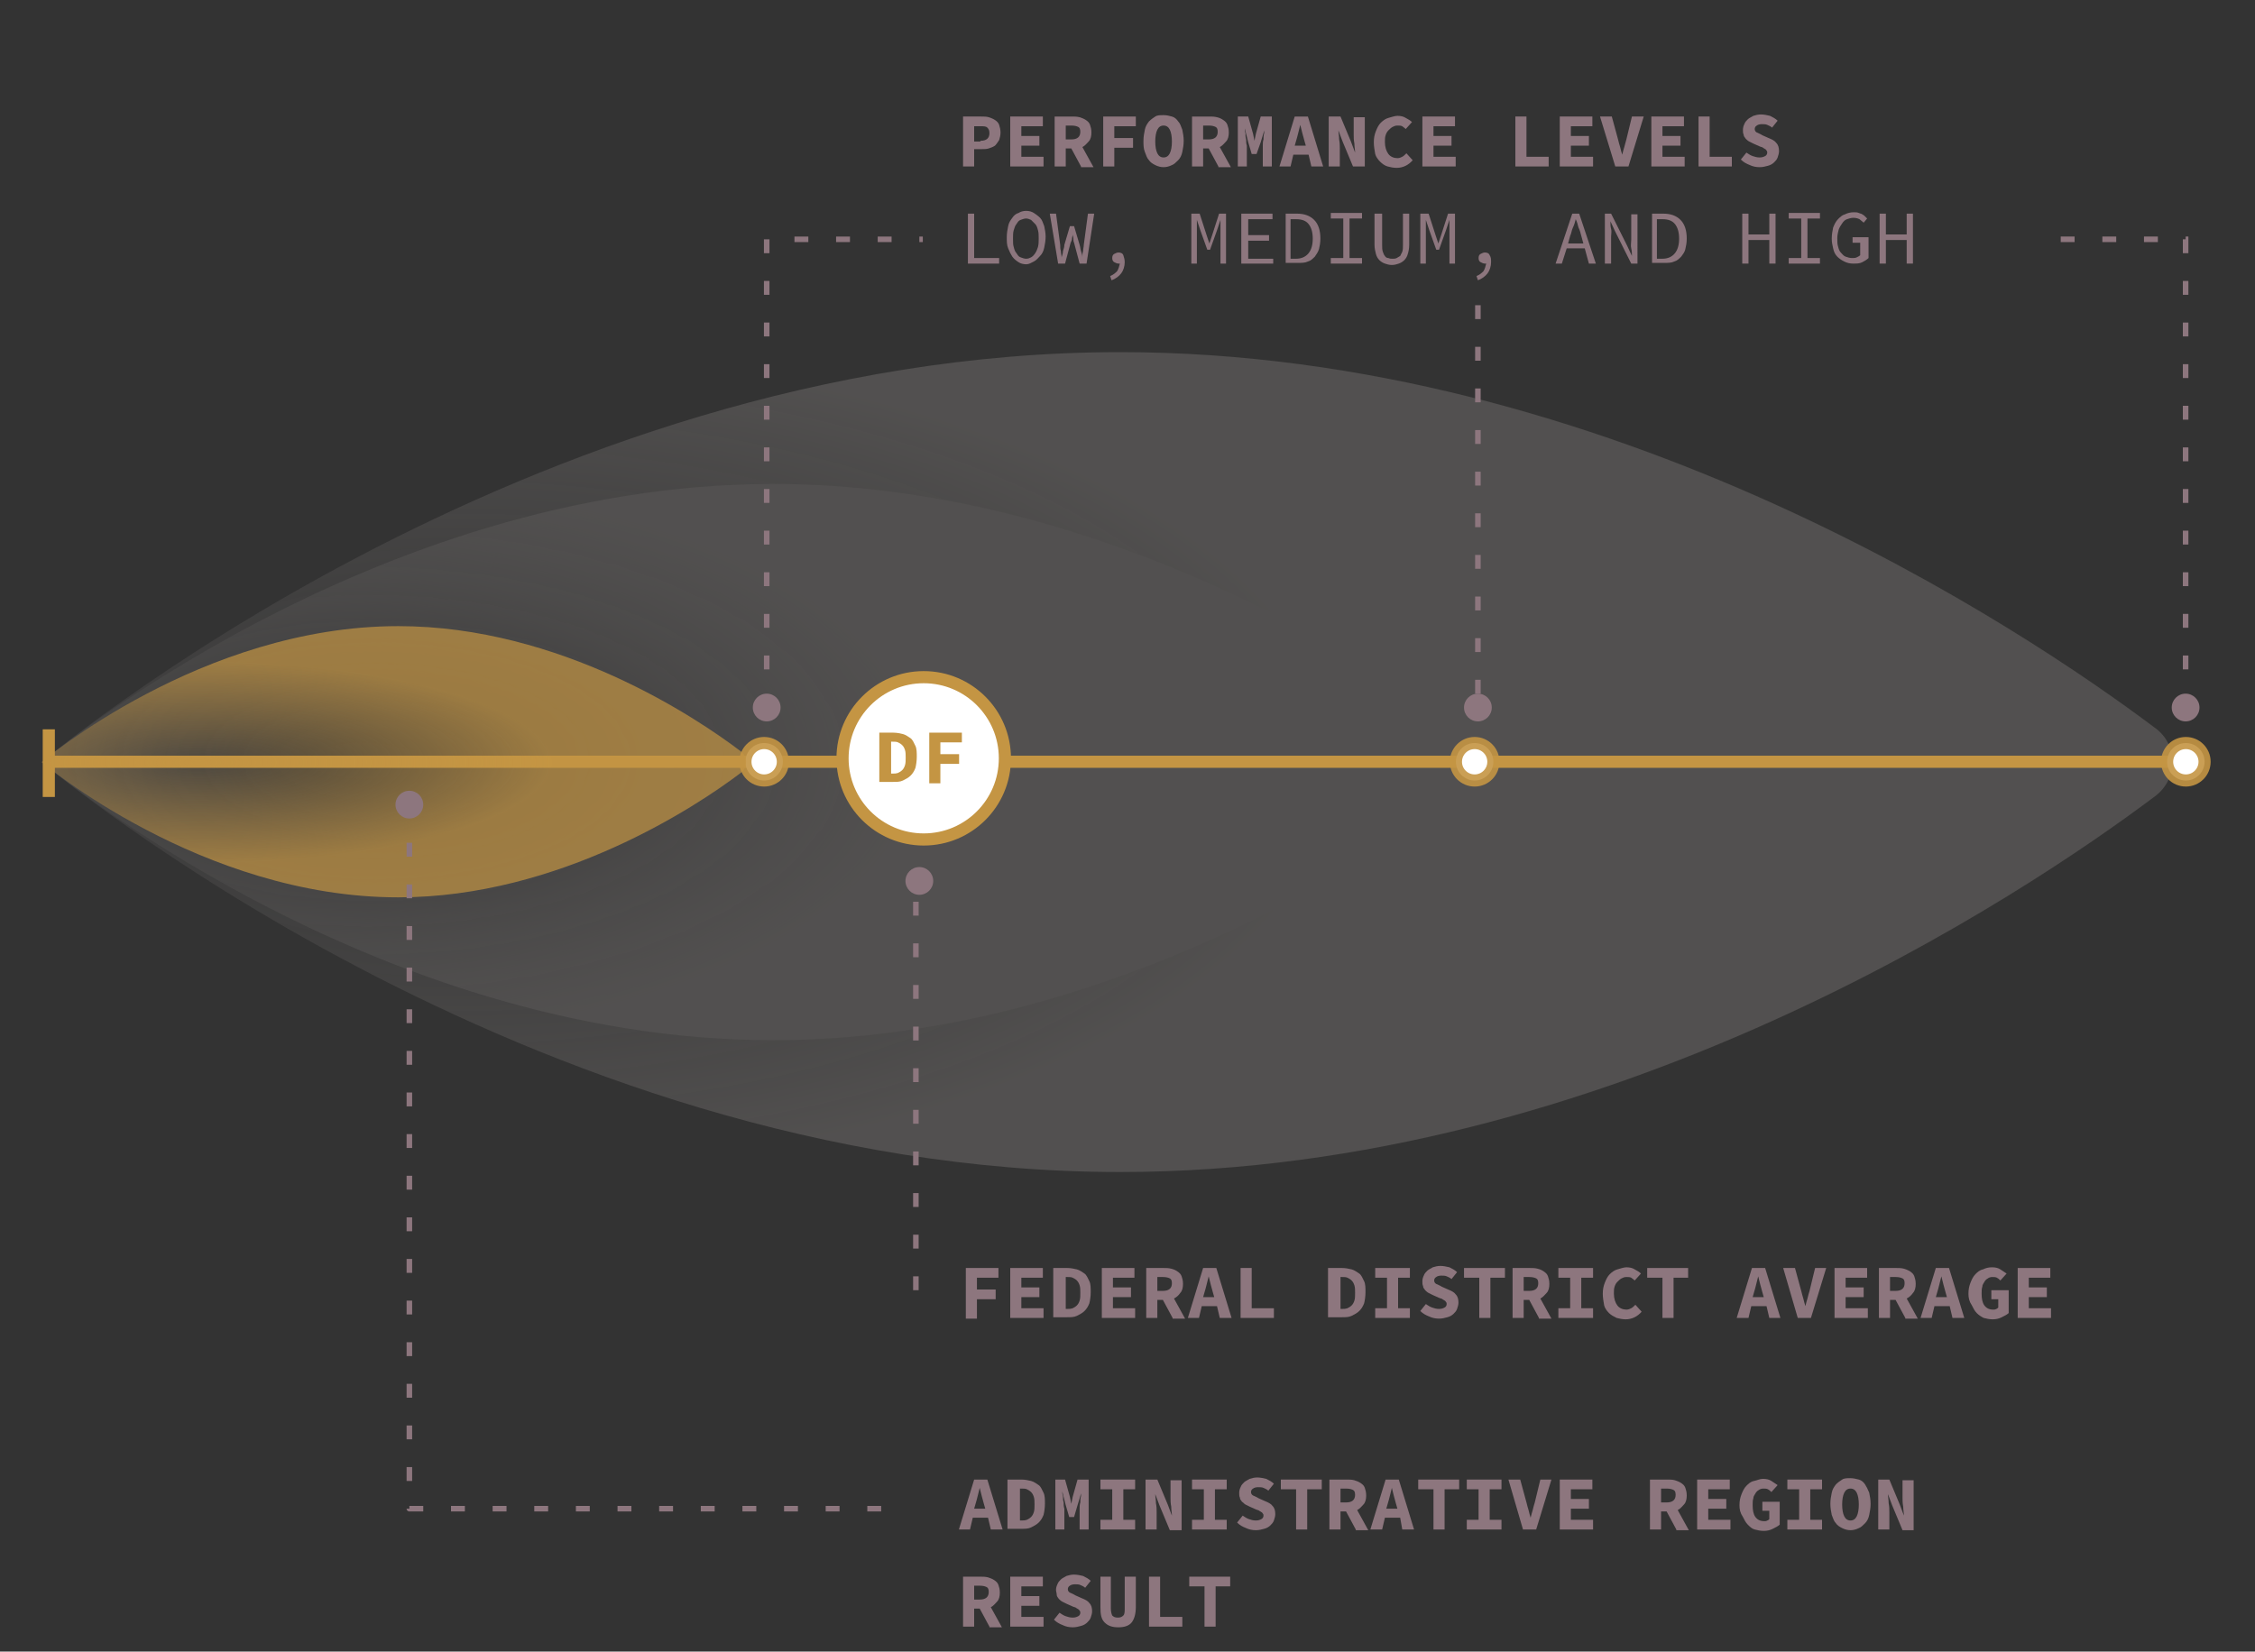 <?xml version="1.0" encoding="utf-8"?>
<!-- Generator: Adobe Illustrator 24.1.2, SVG Export Plug-In . SVG Version: 6.00 Build 0)  -->
<svg version="1.1" id="Layer_1" xmlns="http://www.w3.org/2000/svg" xmlns:xlink="http://www.w3.org/1999/xlink" x="0px" y="0px"
	 viewBox="0 0 325 238.1" style="enable-background:new 0 0 325 238.1;" xml:space="preserve">
<rect x="0" y="0" width="325" height="238.1" fill="#333333" stroke="none"/>
<style type="text/css">
	.st0{opacity:0.246;}
	.st1{fill-rule:evenodd;clip-rule:evenodd;fill:url(#Fill-1_1_);}
	.st2{fill-rule:evenodd;clip-rule:evenodd;fill:url(#Fill-1-Copy-2_1_);}
	.st3{fill:none;stroke:#C49543;stroke-width:1.75;stroke-linecap:square;}
	.st4{fill-rule:evenodd;clip-rule:evenodd;fill:#FFFFFF;stroke:#C49543;stroke-width:1.75;}
	.st5{enable-background:new    ;}
	.st6{fill:#C49543;}
	.st7{fill-rule:evenodd;clip-rule:evenodd;fill:#FFFFFF;stroke:#C49543;stroke-width:1.75;stroke-opacity:0.9;}
	.st8{fill-rule:evenodd;clip-rule:evenodd;fill:url(#petala-mun_1_);}
	.st9{fill:none;stroke:#8D767E;stroke-width:0.8;stroke-dasharray:2,4;}
	.st10{fill-rule:evenodd;clip-rule:evenodd;fill:#8D767E;}
	.st11{fill:none;stroke:#8D767E;stroke-width:0.8;stroke-linejoin:round;stroke-dasharray:2,4;}
	.st12{fill:#8D767E;}
</style>
<g id="Page-1">
	<g id="Group-45" transform="translate(-1, -3)">
		<g id="Group-23">
			<g id="Group-19">
				<g id="Group-31" transform="translate(0, 36)">
					
						<g id="petala_x2F_1" transform="translate(157, 60.465) scale(1, -1) translate(-157, -60.465) translate(0, 0.965)">
						<g id="grid_x2F_base" transform="translate(1.031, 0)" class="st0">
							
								<radialGradient id="Fill-1_1_" cx="-275.167" cy="-767.444" r="0.5" gradientTransform="matrix(7.240210e-15 118.242 -252.12 1.543790e-14 -193421.344 32579.281)" gradientUnits="userSpaceOnUse">
								<stop  offset="0" style="stop-color:#B0A9A7;stop-opacity:0"/>
								<stop  offset="1" style="stop-color:#B0A9A7"/>
							</radialGradient>
							<path id="Fill-1" class="st1" d="M161.4,102.2C75.6,102.2,6,43.1,6,43.1S75.6-16,161.4-16c70.6,0,130.3,40,149.2,54.2
								c3.3,2.5,3.3,7.4,0,9.8C291.7,62.2,232.1,102.2,161.4,102.2"/>
							
								<radialGradient id="Fill-1-Copy-2_1_" cx="-277.682" cy="-767.963" r="0.5" gradientTransform="matrix(4.911036e-15 80.203 -171.013 1.047153e-14 -131284.578 22314.115)" gradientUnits="userSpaceOnUse">
								<stop  offset="0" style="stop-color:#B0A9A7;stop-opacity:0"/>
								<stop  offset="1" style="stop-color:#B0A9A7"/>
							</radialGradient>
							<path id="Fill-1-Copy-2" class="st2" d="M111.4,83.2C53.2,83.2,6,43.1,6,43.1S53.2,3,111.4,3c47.9,0,88.3,27.1,101.2,36.8
								c2.2,1.7,2.2,5,0,6.7C199.8,56.1,159.3,83.2,111.4,83.2"/>
						</g>
						<g id="grid_x2F_linha" transform="translate(0.633, 44.746)">
							<line id="Line-8" class="st3" x1="313.1" y1="-1.6" x2="8.4" y2="-1.6"/>
							
								<g id="Group-94" transform="translate(127.867, 14.719) scale(1, -1) translate(-127.867, -14.719) translate(113.367, 0.219)">
								<g id="capital">
									<g id="Group-39" transform="translate(0.592, 0.111)">
										<g id="pin-domain_x2F_1-copy-2" transform="translate(0.04, 0.731)">
											<g id="Group-18-Copy" transform="translate(0.898, 0.481)">
												<circle id="Oval-Copy" class="st4" cx="18.6" cy="29" r="11.7"/>
												<g class="st5">
													<path class="st6" d="M12.3,25.3h1.9c0.5,0,1,0.1,1.4,0.2s0.8,0.4,1.1,0.6s0.5,0.7,0.7,1.1s0.2,1,0.2,1.6
														s-0.1,1.2-0.2,1.6c-0.2,0.5-0.4,0.8-0.7,1.1c-0.3,0.3-0.7,0.5-1.1,0.7s-0.9,0.2-1.4,0.2h-2V25.3z M14.1,31.2
														c0.3,0,0.5,0,0.8-0.1c0.2-0.1,0.4-0.2,0.6-0.4s0.3-0.4,0.4-0.7c0.1-0.3,0.1-0.7,0.1-1.1c0-0.4,0-0.8-0.1-1.1
														s-0.2-0.5-0.4-0.7c-0.2-0.2-0.4-0.3-0.6-0.4s-0.5-0.1-0.8-0.1h-0.2v4.6H14.1z"/>
													<path class="st6" d="M19.4,25.3h4.7v1.4H21v1.7h2.7v1.4H21v2.8h-1.6V25.3z"/>
												</g>
											</g>
										</g>
									</g>
								</g>
							</g>
							<circle id="Oval" class="st7" cx="315.4" cy="-1.6" r="2.7"/>
							<circle id="Oval-Copy-2" class="st7" cx="212.9" cy="-1.6" r="2.7"/>
							<circle id="Oval-Copy-3" class="st7" cx="110.5" cy="-1.6" r="2.7"/>
							<line id="Line-8-Copy" class="st3" x1="7.4" y1="-5.8" x2="7.4" y2="2.2"/>
						</g>
						
							<radialGradient id="petala-mun_1_" cx="-283.819" cy="-768.347" r="0.371" gradientTransform="matrix(2.393186e-15 39.084 -138.133 8.458214e-15 -106104.492 11135.845)" gradientUnits="userSpaceOnUse">
							<stop  offset="0" style="stop-color:#C49543;stop-opacity:0.1"/>
							<stop  offset="1" style="stop-color:#C49543;stop-opacity:0.7"/>
						</radialGradient>
						<path id="petala-mun" class="st8" d="M58.4,62.7C30,62.7,7,43.1,7,43.1s23-19.5,51.4-19.5c23.3,0,43.1,13.2,49.3,17.9
							c1.1,0.8,1.1,2.4,0,3.2C101.5,49.4,81.8,62.7,58.4,62.7"/>
					</g>
				</g>
				<line id="Path" class="st9" x1="133" y1="133" x2="133" y2="189"/>
				<path id="Path_1_" class="st9" d="M111.5,99.5v-62H134"/>
				<circle id="Oval-Copy-4" class="st10" cx="133.5" cy="130" r="2"/>
				<line id="Path_2_" class="st9" x1="214" y1="47" x2="214" y2="103"/>
				<circle id="Oval-Copy-4_1_" class="st10" cx="214" cy="105" r="2"/>
				<path id="Path_3_" class="st11" d="M60,124.5v96h70.5"/>
				<g class="st5">
					<path class="st12" d="M143.4,221.8h-2.2l-0.4,1.7h-1.6l2.2-7.2h1.9l2.2,7.2h-1.7L143.4,221.8z M143,220.5l-0.2-0.7
						c-0.1-0.4-0.2-0.7-0.3-1.1c-0.1-0.4-0.2-0.8-0.3-1.2h0c-0.1,0.4-0.2,0.8-0.3,1.2c-0.1,0.4-0.2,0.8-0.3,1.1l-0.2,0.7H143z"/>
					<path class="st12" d="M146.3,216.3h1.9c0.5,0,1,0.1,1.4,0.2s0.8,0.4,1.1,0.6s0.5,0.7,0.7,1.1s0.2,1,0.2,1.6s-0.1,1.2-0.2,1.6
						c-0.2,0.5-0.4,0.8-0.7,1.1c-0.3,0.3-0.7,0.5-1.1,0.7s-0.9,0.2-1.4,0.2h-2V216.3z M148.2,222.2c0.3,0,0.5,0,0.8-0.1
						c0.2-0.1,0.4-0.2,0.6-0.4s0.3-0.4,0.4-0.7c0.1-0.3,0.1-0.7,0.1-1.1c0-0.4,0-0.8-0.1-1.1s-0.2-0.5-0.4-0.7
						c-0.2-0.2-0.4-0.3-0.6-0.4s-0.5-0.1-0.8-0.1h-0.2v4.6H148.2z"/>
					<path class="st12" d="M152.9,216.3h1.6l0.7,2.5l0.2,1h0l0.2-1l0.7-2.5h1.6v7.2h-1.3v-2.3c0-0.2,0-0.4,0-0.7
						c0-0.3,0-0.6,0.1-0.9c0-0.3,0-0.6,0.1-0.9c0-0.3,0-0.5,0.1-0.7h0l-0.6,2l-0.5,1.7h-0.7l-0.5-1.7l-0.5-2h0c0,0.2,0,0.4,0.1,0.7
						c0,0.3,0,0.6,0.1,0.9c0,0.3,0,0.6,0.1,0.9c0,0.3,0,0.5,0,0.7v2.3h-1.3V216.3z"/>
					<path class="st12" d="M159.6,222.1h1.7v-4.4h-1.7v-1.4h5v1.4h-1.7v4.4h1.7v1.4h-5V222.1z"/>
					<path class="st12" d="M166.1,216.3h1.7l1.5,3.6l0.6,1.6h0c0-0.4-0.1-0.8-0.1-1.3c-0.1-0.5-0.1-0.9-0.1-1.3v-2.5h1.6v7.2h-1.7
						l-1.5-3.6l-0.6-1.6h0c0,0.4,0.1,0.8,0.1,1.3c0.1,0.5,0.1,0.9,0.1,1.3v2.5h-1.6V216.3z"/>
					<path class="st12" d="M172.8,222.1h1.7v-4.4h-1.7v-1.4h5v1.4h-1.7v4.4h1.7v1.4h-5V222.1z"/>
					<path class="st12" d="M180.1,221.5c0.3,0.2,0.6,0.4,0.9,0.5c0.3,0.1,0.6,0.2,1,0.2c0.4,0,0.6-0.1,0.8-0.2
						c0.2-0.1,0.3-0.3,0.3-0.5c0-0.1,0-0.2-0.1-0.3c-0.1-0.1-0.1-0.2-0.2-0.2c-0.1-0.1-0.2-0.1-0.3-0.2c-0.1-0.1-0.3-0.1-0.5-0.2
						l-0.9-0.4c-0.2-0.1-0.4-0.2-0.6-0.3c-0.2-0.1-0.3-0.3-0.5-0.4c-0.1-0.2-0.3-0.3-0.3-0.6c-0.1-0.2-0.1-0.4-0.1-0.7
						c0-0.3,0.1-0.6,0.2-0.8c0.1-0.3,0.3-0.5,0.5-0.7s0.5-0.3,0.8-0.5c0.3-0.1,0.7-0.2,1.1-0.2c0.4,0,0.9,0.1,1.3,0.2
						c0.4,0.2,0.8,0.4,1.1,0.7l-0.8,1c-0.2-0.2-0.5-0.3-0.7-0.4c-0.2-0.1-0.5-0.1-0.8-0.1c-0.3,0-0.6,0.1-0.7,0.2
						c-0.2,0.1-0.3,0.3-0.3,0.5c0,0.2,0.1,0.4,0.3,0.5c0.2,0.1,0.5,0.2,0.8,0.4l0.9,0.4c0.5,0.2,0.9,0.4,1.1,0.7
						c0.3,0.3,0.4,0.7,0.4,1.2c0,0.3-0.1,0.6-0.2,0.9c-0.1,0.3-0.3,0.5-0.5,0.7c-0.2,0.2-0.5,0.4-0.9,0.5s-0.7,0.2-1.2,0.2
						c-0.5,0-1-0.1-1.4-0.3c-0.5-0.2-0.9-0.4-1.3-0.8L180.1,221.5z"/>
					<path class="st12" d="M187.7,217.7h-2.1v-1.4h5.9v1.4h-2.1v5.8h-1.6V217.7z"/>
					<path class="st12" d="M196.4,223.5l-1.4-2.6h-0.8v2.6h-1.6v-7.2h2.5c0.4,0,0.7,0,1.1,0.1c0.3,0.1,0.6,0.2,0.9,0.4
						c0.3,0.2,0.5,0.4,0.6,0.7s0.2,0.6,0.2,1.1c0,0.5-0.1,1-0.4,1.3s-0.5,0.6-0.9,0.8l1.6,2.9H196.4z M194.2,219.6h0.8
						c0.9,0,1.3-0.4,1.3-1.1c0-0.4-0.1-0.6-0.3-0.7c-0.2-0.1-0.5-0.2-1-0.2h-0.8V219.6z"/>
					<path class="st12" d="M202.8,221.8h-2.2l-0.4,1.7h-1.7l2.2-7.2h1.9l2.2,7.2h-1.7L202.8,221.8z M202.4,220.5l-0.2-0.7
						c-0.1-0.4-0.2-0.7-0.3-1.1c-0.1-0.4-0.2-0.8-0.3-1.2h0c-0.1,0.4-0.2,0.8-0.3,1.2s-0.2,0.8-0.3,1.1l-0.2,0.7H202.4z"/>
					<path class="st12" d="M207.5,217.7h-2.1v-1.4h5.9v1.4h-2.1v5.8h-1.6V217.7z"/>
					<path class="st12" d="M212.4,222.1h1.7v-4.4h-1.7v-1.4h5v1.4h-1.7v4.4h1.7v1.4h-5V222.1z"/>
					<path class="st12" d="M218.4,216.3h1.7l0.9,3.3c0.1,0.4,0.2,0.8,0.3,1.1c0.1,0.4,0.2,0.8,0.3,1.1h0c0.1-0.4,0.2-0.8,0.3-1.1
						c0.1-0.4,0.2-0.8,0.3-1.1l0.8-3.3h1.6l-2.2,7.2h-1.9L218.4,216.3z"/>
					<path class="st12" d="M225.8,216.3h4.7v1.4h-3.1v1.4h2.6v1.4h-2.6v1.6h3.2v1.4h-4.8V216.3z"/>
					<path class="st12" d="M242.6,223.5l-1.4-2.6h-0.8v2.6h-1.6v-7.2h2.5c0.4,0,0.7,0,1.1,0.1c0.3,0.1,0.6,0.2,0.9,0.4
						c0.3,0.2,0.5,0.4,0.6,0.7s0.2,0.6,0.2,1.1c0,0.5-0.1,1-0.4,1.3s-0.5,0.6-0.9,0.8l1.6,2.9H242.6z M240.4,219.6h0.8
						c0.9,0,1.3-0.4,1.3-1.1c0-0.4-0.1-0.6-0.3-0.7c-0.2-0.1-0.5-0.2-1-0.2h-0.8V219.6z"/>
					<path class="st12" d="M245.6,216.3h4.7v1.4h-3.1v1.4h2.6v1.4h-2.6v1.6h3.2v1.4h-4.8V216.3z"/>
					<path class="st12" d="M251.7,220c0-0.6,0.1-1.1,0.3-1.6c0.2-0.5,0.4-0.9,0.7-1.2c0.3-0.3,0.6-0.6,1.1-0.7s0.8-0.3,1.3-0.3
						c0.5,0,0.9,0.1,1.2,0.3c0.3,0.2,0.6,0.4,0.9,0.6l-0.9,1c-0.2-0.2-0.3-0.3-0.5-0.4c-0.2-0.1-0.4-0.1-0.7-0.1
						c-0.2,0-0.5,0.1-0.6,0.2c-0.2,0.1-0.4,0.3-0.5,0.5s-0.3,0.4-0.3,0.7c-0.1,0.3-0.1,0.6-0.1,1c0,0.7,0.1,1.3,0.4,1.7
						c0.3,0.4,0.7,0.6,1.3,0.6c0.1,0,0.3,0,0.4-0.1c0.1,0,0.2-0.1,0.3-0.2v-1.2h-1v-1.3h2.5v3.3c-0.2,0.2-0.6,0.4-1,0.6
						c-0.4,0.2-0.8,0.3-1.3,0.3c-0.5,0-0.9-0.1-1.3-0.2s-0.7-0.4-1-0.7c-0.3-0.3-0.5-0.7-0.7-1.1C251.8,221.1,251.7,220.6,251.7,220
						z"/>
					<path class="st12" d="M258.6,222.1h1.7v-4.4h-1.7v-1.4h5v1.4h-1.7v4.4h1.7v1.4h-5V222.1z"/>
					<path class="st12" d="M267.7,223.6c-0.4,0-0.8-0.1-1.2-0.3c-0.4-0.2-0.7-0.4-0.9-0.7c-0.3-0.3-0.4-0.7-0.6-1.2
						c-0.1-0.5-0.2-1-0.2-1.6s0.1-1.1,0.2-1.6c0.1-0.5,0.3-0.8,0.6-1.2c0.3-0.3,0.6-0.5,0.9-0.7s0.7-0.2,1.2-0.2
						c0.4,0,0.8,0.1,1.2,0.2s0.7,0.4,0.9,0.7s0.4,0.7,0.6,1.2c0.1,0.5,0.2,1,0.2,1.6c0,0.6-0.1,1.1-0.2,1.6
						c-0.1,0.5-0.3,0.9-0.6,1.2c-0.3,0.3-0.6,0.6-0.9,0.7C268.5,223.5,268.1,223.6,267.7,223.6z M267.7,222.2c0.4,0,0.7-0.2,0.9-0.6
						s0.3-1,0.3-1.7c0-0.7-0.1-1.3-0.3-1.7s-0.5-0.6-0.9-0.6c-0.4,0-0.7,0.2-0.9,0.6c-0.2,0.4-0.3,1-0.3,1.7c0,0.7,0.1,1.3,0.3,1.7
						C267,222,267.3,222.2,267.7,222.2z"/>
					<path class="st12" d="M271.7,216.3h1.6l1.5,3.6l0.6,1.6h0c0-0.4-0.1-0.8-0.1-1.3c-0.1-0.5-0.1-0.9-0.1-1.3v-2.5h1.6v7.2h-1.6
						l-1.5-3.6l-0.6-1.6h0c0,0.4,0.1,0.8,0.1,1.3c0.1,0.5,0.1,0.9,0.1,1.3v2.5h-1.6V216.3z"/>
				</g>
				<g class="st5">
					<path class="st12" d="M143.6,237.5l-1.4-2.6h-0.8v2.6h-1.6v-7.2h2.5c0.4,0,0.7,0,1.1,0.1c0.3,0.1,0.6,0.2,0.9,0.4
						s0.5,0.4,0.6,0.7c0.1,0.3,0.2,0.6,0.2,1.1c0,0.5-0.1,1-0.4,1.3s-0.5,0.6-0.9,0.8l1.6,2.9H143.6z M141.4,233.6h0.8
						c0.9,0,1.3-0.4,1.3-1.1c0-0.4-0.1-0.6-0.3-0.7c-0.2-0.1-0.5-0.2-1-0.2h-0.8V233.6z"/>
					<path class="st12" d="M146.6,230.3h4.7v1.4h-3.1v1.4h2.6v1.4h-2.6v1.6h3.2v1.4h-4.8V230.3z"/>
					<path class="st12" d="M153.7,235.5c0.3,0.2,0.6,0.4,0.9,0.5c0.3,0.1,0.6,0.2,1,0.2c0.4,0,0.6-0.1,0.8-0.2
						c0.2-0.1,0.3-0.3,0.3-0.5c0-0.1,0-0.2-0.1-0.3c-0.1-0.1-0.1-0.2-0.2-0.2c-0.1-0.1-0.2-0.1-0.3-0.2c-0.1-0.1-0.3-0.1-0.5-0.2
						l-0.9-0.4c-0.2-0.1-0.4-0.2-0.6-0.3s-0.4-0.3-0.5-0.4c-0.1-0.2-0.3-0.3-0.3-0.6s-0.1-0.4-0.1-0.7c0-0.3,0.1-0.6,0.2-0.8
						c0.1-0.3,0.3-0.5,0.5-0.7s0.5-0.3,0.8-0.5c0.3-0.1,0.7-0.2,1.1-0.2c0.4,0,0.9,0.1,1.3,0.2c0.4,0.2,0.8,0.4,1.1,0.7l-0.8,1
						c-0.2-0.2-0.5-0.3-0.7-0.4c-0.2-0.1-0.5-0.1-0.8-0.1c-0.3,0-0.6,0.1-0.7,0.2c-0.2,0.1-0.3,0.3-0.3,0.5c0,0.2,0.1,0.4,0.3,0.5
						c0.2,0.1,0.5,0.2,0.8,0.4l0.9,0.4c0.5,0.2,0.9,0.4,1.1,0.7c0.3,0.3,0.4,0.7,0.4,1.2c0,0.3-0.1,0.6-0.2,0.9
						c-0.1,0.3-0.3,0.5-0.5,0.7c-0.2,0.2-0.5,0.4-0.9,0.5s-0.7,0.2-1.2,0.2c-0.5,0-1-0.1-1.4-0.3c-0.5-0.2-0.9-0.4-1.3-0.8
						L153.7,235.5z"/>
					<path class="st12" d="M159.5,230.3h1.6v4.6c0,0.4,0.1,0.8,0.2,1c0.2,0.2,0.4,0.3,0.8,0.3s0.6-0.1,0.8-0.3
						c0.2-0.2,0.2-0.6,0.2-1v-4.6h1.6v4.4c0,0.9-0.2,1.7-0.6,2.2c-0.4,0.5-1.1,0.7-1.9,0.7c-0.9,0-1.5-0.2-2-0.7s-0.6-1.2-0.6-2.2
						V230.3z"/>
					<path class="st12" d="M166.6,230.3h1.6v5.8h3.2v1.4h-4.8V230.3z"/>
					<path class="st12" d="M174.5,231.7h-2.1v-1.4h5.9v1.4h-2.1v5.8h-1.6V231.7z"/>
				</g>
				<g class="st5">
					<path class="st12" d="M140.2,185.8h4.7v1.4h-3.1v1.7h2.7v1.4h-2.7v2.8h-1.6V185.8z"/>
					<path class="st12" d="M146.6,185.8h4.7v1.4h-3.1v1.4h2.6v1.4h-2.6v1.6h3.2v1.4h-4.8V185.8z"/>
					<path class="st12" d="M152.9,185.8h1.9c0.5,0,1,0.1,1.4,0.2s0.8,0.4,1.1,0.6s0.5,0.7,0.7,1.1s0.2,1,0.2,1.6s-0.1,1.2-0.2,1.6
						c-0.2,0.5-0.4,0.8-0.7,1.1c-0.3,0.3-0.7,0.5-1.1,0.7s-0.9,0.2-1.4,0.2h-2V185.8z M154.8,191.7c0.3,0,0.5,0,0.8-0.1
						c0.2-0.1,0.4-0.2,0.6-0.4s0.3-0.4,0.4-0.7c0.1-0.3,0.1-0.7,0.1-1.1c0-0.4,0-0.8-0.1-1.1s-0.2-0.5-0.4-0.7
						c-0.2-0.2-0.4-0.3-0.6-0.4s-0.5-0.1-0.8-0.1h-0.2v4.6H154.8z"/>
					<path class="st12" d="M159.8,185.8h4.7v1.4h-3.1v1.4h2.6v1.4h-2.6v1.6h3.2v1.4h-4.8V185.8z"/>
					<path class="st12" d="M170,193l-1.4-2.6h-0.8v2.6h-1.6v-7.2h2.5c0.4,0,0.7,0,1.1,0.1s0.6,0.2,0.9,0.4s0.5,0.4,0.6,0.7
						c0.1,0.3,0.2,0.6,0.2,1.1c0,0.5-0.1,1-0.4,1.3c-0.2,0.3-0.5,0.6-0.9,0.8l1.6,2.9H170z M167.8,189.1h0.8c0.9,0,1.3-0.4,1.3-1.1
						c0-0.4-0.1-0.6-0.3-0.7s-0.5-0.2-1-0.2h-0.8V189.1z"/>
					<path class="st12" d="M176.4,191.3h-2.2l-0.4,1.7h-1.6l2.2-7.2h1.9l2.2,7.2h-1.7L176.4,191.3z M176,190l-0.2-0.7
						c-0.1-0.4-0.2-0.7-0.3-1.1c-0.1-0.4-0.2-0.8-0.3-1.2h0c-0.1,0.4-0.2,0.8-0.3,1.2c-0.1,0.4-0.2,0.8-0.3,1.1l-0.2,0.7H176z"/>
					<path class="st12" d="M179.8,185.8h1.6v5.8h3.2v1.4h-4.8V185.8z"/>
					<path class="st12" d="M192.5,185.8h1.9c0.5,0,1,0.1,1.4,0.2c0.4,0.1,0.8,0.4,1.1,0.6s0.5,0.7,0.7,1.1s0.2,1,0.2,1.6
						s-0.1,1.2-0.2,1.6c-0.2,0.5-0.4,0.8-0.7,1.1s-0.7,0.5-1.1,0.7s-0.9,0.2-1.4,0.2h-2V185.8z M194.4,191.7c0.3,0,0.5,0,0.8-0.1
						c0.2-0.1,0.4-0.2,0.6-0.4c0.2-0.2,0.3-0.4,0.4-0.7c0.1-0.3,0.1-0.7,0.1-1.1c0-0.4,0-0.8-0.1-1.1s-0.2-0.5-0.4-0.7
						c-0.2-0.2-0.4-0.3-0.6-0.4s-0.5-0.1-0.8-0.1h-0.2v4.6H194.4z"/>
					<path class="st12" d="M199.2,191.6h1.7v-4.4h-1.7v-1.4h5v1.4h-1.7v4.4h1.7v1.4h-5V191.6z"/>
					<path class="st12" d="M206.5,191c0.3,0.2,0.6,0.4,0.9,0.5c0.3,0.1,0.6,0.2,1,0.2c0.4,0,0.6-0.1,0.8-0.2
						c0.2-0.1,0.3-0.3,0.3-0.5c0-0.1,0-0.2-0.1-0.3c-0.1-0.1-0.1-0.2-0.2-0.2c-0.1-0.1-0.2-0.1-0.3-0.2c-0.1-0.1-0.3-0.1-0.5-0.2
						l-0.9-0.4c-0.2-0.1-0.4-0.2-0.6-0.3c-0.2-0.1-0.4-0.3-0.5-0.4c-0.1-0.2-0.3-0.3-0.3-0.6c-0.1-0.2-0.1-0.4-0.1-0.7
						c0-0.3,0.1-0.6,0.2-0.8c0.1-0.3,0.3-0.5,0.5-0.7s0.5-0.3,0.8-0.5c0.3-0.1,0.7-0.2,1.1-0.2c0.4,0,0.9,0.1,1.3,0.2
						c0.4,0.2,0.8,0.4,1.1,0.7l-0.8,1c-0.2-0.2-0.5-0.3-0.7-0.4c-0.2-0.1-0.5-0.1-0.8-0.1c-0.3,0-0.6,0.1-0.7,0.2
						c-0.2,0.1-0.3,0.3-0.3,0.5c0,0.2,0.1,0.4,0.3,0.5c0.2,0.1,0.5,0.2,0.8,0.4l0.9,0.4c0.5,0.2,0.9,0.4,1.1,0.7
						c0.3,0.3,0.4,0.7,0.4,1.2c0,0.3-0.1,0.6-0.2,0.9s-0.3,0.5-0.5,0.7c-0.2,0.2-0.5,0.4-0.9,0.5s-0.7,0.2-1.2,0.2
						c-0.5,0-1-0.1-1.4-0.3c-0.5-0.2-0.9-0.4-1.3-0.8L206.5,191z"/>
					<path class="st12" d="M214.1,187.2h-2.1v-1.4h5.9v1.4h-2.1v5.8h-1.6V187.2z"/>
					<path class="st12" d="M222.8,193l-1.4-2.6h-0.8v2.6H219v-7.2h2.5c0.4,0,0.7,0,1.1,0.1s0.6,0.2,0.9,0.4c0.3,0.2,0.5,0.4,0.6,0.7
						c0.1,0.3,0.2,0.6,0.2,1.1c0,0.5-0.1,1-0.4,1.3s-0.5,0.6-0.9,0.8l1.6,2.9H222.8z M220.6,189.1h0.8c0.9,0,1.3-0.4,1.3-1.1
						c0-0.4-0.1-0.6-0.3-0.7c-0.2-0.1-0.5-0.2-1-0.2h-0.8V189.1z"/>
					<path class="st12" d="M225.6,191.6h1.7v-4.4h-1.7v-1.4h5v1.4h-1.7v4.4h1.7v1.4h-5V191.6z"/>
					<path class="st12" d="M232,189.5c0-0.6,0.1-1.1,0.3-1.6c0.2-0.5,0.4-0.9,0.7-1.2c0.3-0.3,0.7-0.6,1.1-0.7s0.9-0.3,1.3-0.3
						c0.5,0,0.9,0.1,1.2,0.3c0.4,0.2,0.7,0.4,0.9,0.6l-0.9,1c-0.2-0.2-0.4-0.3-0.5-0.4c-0.2-0.1-0.4-0.1-0.7-0.1
						c-0.3,0-0.5,0.1-0.7,0.2s-0.4,0.3-0.6,0.5s-0.3,0.4-0.4,0.7c-0.1,0.3-0.1,0.6-0.1,1c0,0.7,0.2,1.3,0.5,1.7
						c0.3,0.4,0.8,0.6,1.3,0.6c0.3,0,0.5-0.1,0.7-0.2c0.2-0.1,0.4-0.3,0.6-0.5l0.9,1c-0.6,0.7-1.4,1.1-2.3,1.1
						c-0.5,0-0.9-0.1-1.3-0.2c-0.4-0.2-0.8-0.4-1.1-0.7c-0.3-0.3-0.6-0.7-0.7-1.1C232.1,190.6,232,190.1,232,189.5z"/>
					<path class="st12" d="M240.5,187.2h-2.1v-1.4h5.9v1.4h-2.1v5.8h-1.6V187.2z"/>
					<path class="st12" d="M255.6,191.3h-2.2l-0.4,1.7h-1.7l2.2-7.2h1.9l2.2,7.2H256L255.6,191.3z M255.2,190l-0.2-0.7
						c-0.1-0.4-0.2-0.7-0.3-1.1c-0.1-0.4-0.2-0.8-0.3-1.2h0c-0.1,0.4-0.2,0.8-0.3,1.2s-0.2,0.8-0.3,1.1l-0.2,0.7H255.2z"/>
					<path class="st12" d="M258,185.8h1.7l0.9,3.3c0.1,0.4,0.2,0.8,0.3,1.1c0.1,0.4,0.2,0.8,0.3,1.1h0c0.1-0.4,0.2-0.8,0.3-1.1
						c0.1-0.4,0.2-0.8,0.3-1.1l0.8-3.3h1.6l-2.2,7.2h-1.9L258,185.8z"/>
					<path class="st12" d="M265.4,185.8h4.7v1.4H267v1.4h2.6v1.4H267v1.6h3.2v1.4h-4.8V185.8z"/>
					<path class="st12" d="M275.6,193l-1.4-2.6h-0.8v2.6h-1.6v-7.2h2.5c0.4,0,0.7,0,1.1,0.1c0.3,0.1,0.6,0.2,0.9,0.4
						s0.5,0.4,0.6,0.7s0.2,0.6,0.2,1.1c0,0.5-0.1,1-0.4,1.3c-0.2,0.3-0.5,0.6-0.9,0.8l1.6,2.9H275.6z M273.4,189.1h0.8
						c0.9,0,1.3-0.4,1.3-1.1c0-0.4-0.1-0.6-0.3-0.7c-0.2-0.1-0.5-0.2-1-0.2h-0.8V189.1z"/>
					<path class="st12" d="M282,191.3h-2.2l-0.4,1.7h-1.6l2.2-7.2h1.9l2.2,7.2h-1.7L282,191.3z M281.6,190l-0.2-0.7
						c-0.1-0.4-0.2-0.7-0.3-1.1c-0.1-0.4-0.2-0.8-0.3-1.2h0c-0.1,0.4-0.2,0.8-0.3,1.2c-0.1,0.4-0.2,0.8-0.3,1.1l-0.2,0.7H281.6z"/>
					<path class="st12" d="M284.7,189.5c0-0.6,0.1-1.1,0.3-1.6c0.2-0.5,0.4-0.9,0.7-1.2c0.3-0.3,0.6-0.6,1.1-0.7
						c0.4-0.2,0.8-0.3,1.3-0.3c0.5,0,0.9,0.1,1.2,0.3c0.3,0.2,0.6,0.4,0.9,0.6l-0.9,1c-0.2-0.2-0.3-0.3-0.5-0.4
						c-0.2-0.1-0.4-0.1-0.7-0.1c-0.2,0-0.5,0.1-0.6,0.2c-0.2,0.1-0.4,0.3-0.5,0.5s-0.3,0.4-0.3,0.7c-0.1,0.3-0.1,0.6-0.1,1
						c0,0.7,0.1,1.3,0.4,1.7c0.3,0.4,0.7,0.6,1.3,0.6c0.1,0,0.3,0,0.4-0.1c0.1,0,0.2-0.1,0.3-0.2v-1.2h-1V189h2.5v3.3
						c-0.2,0.2-0.6,0.4-1,0.6s-0.8,0.3-1.3,0.3s-0.9-0.1-1.3-0.2c-0.4-0.2-0.7-0.4-1-0.7c-0.3-0.3-0.5-0.7-0.7-1.1
						C284.8,190.6,284.7,190.1,284.7,189.5z"/>
					<path class="st12" d="M291.8,185.8h4.7v1.4h-3.1v1.4h2.6v1.4h-2.6v1.6h3.2v1.4h-4.8V185.8z"/>
				</g>
				<g class="st5">
					<path class="st12" d="M139.8,19.8h2.6c0.4,0,0.8,0,1.1,0.1c0.3,0.1,0.6,0.2,0.9,0.4s0.5,0.4,0.6,0.7c0.1,0.3,0.2,0.7,0.2,1.1
						c0,0.4-0.1,0.8-0.2,1.1c-0.2,0.3-0.4,0.6-0.6,0.8c-0.3,0.2-0.6,0.3-0.9,0.4c-0.3,0.1-0.7,0.1-1.1,0.1h-1V27h-1.6V19.8z
						 M142.3,23.3c0.9,0,1.3-0.4,1.3-1.1c0-0.4-0.1-0.6-0.3-0.8c-0.2-0.2-0.5-0.2-1-0.2h-0.9v2.2H142.3z"/>
					<path class="st12" d="M146.6,19.8h4.7v1.4h-3.1v1.4h2.6V24h-2.6v1.6h3.2V27h-4.8V19.8z"/>
					<path class="st12" d="M156.8,27l-1.4-2.6h-0.8V27H153v-7.2h2.5c0.4,0,0.7,0,1.1,0.1c0.3,0.1,0.6,0.2,0.9,0.4s0.5,0.4,0.6,0.7
						c0.1,0.3,0.2,0.6,0.2,1.1c0,0.5-0.1,1-0.4,1.3s-0.5,0.6-0.9,0.8l1.6,2.9H156.8z M154.6,23.1h0.8c0.9,0,1.3-0.4,1.3-1.1
						c0-0.4-0.1-0.6-0.3-0.7c-0.2-0.1-0.5-0.2-1-0.2h-0.8V23.1z"/>
					<path class="st12" d="M160,19.8h4.7v1.4h-3.1v1.7h2.7v1.4h-2.7V27H160V19.8z"/>
					<path class="st12" d="M168.7,27.1c-0.4,0-0.8-0.1-1.2-0.3c-0.4-0.2-0.7-0.4-0.9-0.7c-0.3-0.3-0.4-0.7-0.6-1.2s-0.2-1-0.2-1.6
						s0.1-1.1,0.2-1.6s0.3-0.8,0.6-1.2c0.3-0.3,0.6-0.5,0.9-0.7s0.7-0.2,1.2-0.2s0.8,0.1,1.2,0.2s0.7,0.4,0.9,0.7
						c0.3,0.3,0.4,0.7,0.6,1.2c0.1,0.5,0.2,1,0.2,1.6c0,0.6-0.1,1.1-0.2,1.6c-0.1,0.5-0.3,0.9-0.6,1.2c-0.3,0.3-0.6,0.6-0.9,0.7
						C169.5,27,169.1,27.1,168.7,27.1z M168.7,25.7c0.4,0,0.7-0.2,0.9-0.6c0.2-0.4,0.3-1,0.3-1.7c0-0.7-0.1-1.3-0.3-1.7
						c-0.2-0.4-0.5-0.6-0.9-0.6s-0.7,0.2-0.9,0.6c-0.2,0.4-0.3,1-0.3,1.7c0,0.7,0.1,1.3,0.3,1.7C168,25.5,168.3,25.7,168.7,25.7z"/>
					<path class="st12" d="M176.6,27l-1.4-2.6h-0.8V27h-1.6v-7.2h2.5c0.4,0,0.7,0,1.1,0.1s0.6,0.2,0.9,0.4c0.3,0.2,0.5,0.4,0.6,0.7
						c0.1,0.3,0.2,0.6,0.2,1.1c0,0.5-0.1,1-0.4,1.3s-0.5,0.6-0.9,0.8l1.6,2.9H176.6z M174.4,23.1h0.8c0.9,0,1.3-0.4,1.3-1.1
						c0-0.4-0.1-0.6-0.3-0.7c-0.2-0.1-0.5-0.2-1-0.2h-0.8V23.1z"/>
					<path class="st12" d="M179.3,19.8h1.6l0.7,2.5l0.2,1h0l0.2-1l0.7-2.5h1.6V27h-1.3v-2.3c0-0.2,0-0.4,0-0.7c0-0.3,0-0.6,0.1-0.9
						c0-0.3,0-0.6,0.1-0.9c0-0.3,0-0.5,0.1-0.7h0l-0.6,2l-0.6,1.7h-0.7l-0.5-1.7l-0.5-2h0c0,0.2,0,0.4,0.1,0.7c0,0.3,0,0.6,0.1,0.9
						c0,0.3,0,0.6,0.1,0.9c0,0.3,0,0.5,0,0.7V27h-1.3V19.8z"/>
					<path class="st12" d="M189.6,25.3h-2.2l-0.4,1.7h-1.6l2.2-7.2h1.9l2.2,7.2H190L189.6,25.3z M189.2,24l-0.2-0.7
						c-0.1-0.4-0.2-0.7-0.3-1.1c-0.1-0.4-0.2-0.8-0.3-1.2h0c-0.1,0.4-0.2,0.8-0.3,1.2c-0.1,0.4-0.2,0.8-0.3,1.1l-0.2,0.7H189.2z"/>
					<path class="st12" d="M192.5,19.8h1.7l1.5,3.6l0.6,1.6h0c0-0.4-0.1-0.8-0.1-1.3c-0.1-0.5-0.1-0.9-0.1-1.3v-2.5h1.6V27H196
						l-1.5-3.6l-0.6-1.6h0c0,0.4,0.1,0.8,0.1,1.3c0.1,0.5,0.1,0.9,0.1,1.3V27h-1.6V19.8z"/>
					<path class="st12" d="M199,23.5c0-0.6,0.1-1.1,0.3-1.6c0.2-0.5,0.4-0.9,0.7-1.2c0.3-0.3,0.7-0.6,1.1-0.7s0.9-0.3,1.3-0.3
						c0.5,0,0.9,0.1,1.2,0.3c0.4,0.2,0.7,0.4,0.9,0.6l-0.9,1c-0.2-0.2-0.4-0.3-0.5-0.4c-0.2-0.1-0.4-0.1-0.7-0.1s-0.5,0.1-0.7,0.2
						s-0.4,0.3-0.6,0.5c-0.2,0.2-0.3,0.4-0.4,0.7c-0.1,0.3-0.1,0.6-0.1,1c0,0.7,0.2,1.3,0.5,1.7c0.3,0.4,0.8,0.6,1.3,0.6
						c0.3,0,0.5-0.1,0.7-0.2c0.2-0.1,0.4-0.3,0.6-0.5l0.9,1c-0.6,0.7-1.4,1.1-2.3,1.1c-0.5,0-0.9-0.1-1.3-0.2s-0.8-0.4-1.1-0.7
						c-0.3-0.3-0.6-0.7-0.7-1.1C199.1,24.6,199,24.1,199,23.5z"/>
					<path class="st12" d="M206,19.8h4.7v1.4h-3.1v1.4h2.6V24h-2.6v1.6h3.2V27H206V19.8z"/>
					<path class="st12" d="M219.4,19.8h1.6v5.8h3.2V27h-4.8V19.8z"/>
					<path class="st12" d="M225.8,19.8h4.7v1.4h-3.1v1.4h2.6V24h-2.6v1.6h3.2V27h-4.8V19.8z"/>
					<path class="st12" d="M231.6,19.8h1.7l0.9,3.3c0.1,0.4,0.2,0.8,0.3,1.1c0.1,0.4,0.2,0.8,0.3,1.1h0c0.1-0.4,0.2-0.8,0.3-1.1
						s0.2-0.8,0.3-1.1l0.8-3.3h1.7l-2.2,7.2h-1.9L231.6,19.8z"/>
					<path class="st12" d="M239,19.8h4.7v1.4h-3.1v1.4h2.6V24h-2.6v1.6h3.2V27H239V19.8z"/>
					<path class="st12" d="M245.8,19.8h1.6v5.8h3.2V27h-4.8V19.8z"/>
					<path class="st12" d="M252.7,25c0.3,0.2,0.6,0.4,0.9,0.5c0.3,0.1,0.6,0.2,1,0.2c0.4,0,0.6-0.1,0.8-0.2c0.2-0.1,0.3-0.3,0.3-0.5
						c0-0.1,0-0.2-0.1-0.3c-0.1-0.1-0.1-0.2-0.2-0.2c-0.1-0.1-0.2-0.1-0.3-0.2c-0.1-0.1-0.3-0.1-0.5-0.2l-0.9-0.4
						c-0.2-0.1-0.4-0.2-0.6-0.3c-0.2-0.1-0.4-0.3-0.5-0.4c-0.1-0.2-0.3-0.3-0.3-0.6c-0.1-0.2-0.1-0.4-0.1-0.7c0-0.3,0.1-0.6,0.2-0.8
						c0.1-0.3,0.3-0.5,0.5-0.7s0.5-0.3,0.8-0.5c0.3-0.1,0.7-0.2,1.1-0.2c0.4,0,0.9,0.1,1.3,0.2c0.4,0.2,0.8,0.4,1.1,0.7l-0.8,1
						c-0.2-0.2-0.5-0.3-0.7-0.4c-0.2-0.1-0.5-0.1-0.8-0.1c-0.3,0-0.6,0.1-0.7,0.2c-0.2,0.1-0.3,0.3-0.3,0.5c0,0.2,0.1,0.4,0.3,0.5
						c0.2,0.1,0.5,0.2,0.8,0.4l0.9,0.4c0.5,0.2,0.9,0.4,1.1,0.7c0.3,0.3,0.4,0.7,0.4,1.2c0,0.3-0.1,0.6-0.2,0.9s-0.3,0.5-0.5,0.7
						c-0.2,0.2-0.5,0.4-0.9,0.5s-0.7,0.2-1.2,0.2c-0.5,0-1-0.1-1.4-0.3c-0.5-0.2-0.9-0.4-1.3-0.8L252.7,25z"/>
				</g>
				<g class="st5">
					<path class="st12" d="M140.5,33.8h0.9v6.4h3.6V41h-4.5V33.8z"/>
					<path class="st12" d="M148.9,41.1c-0.4,0-0.8-0.1-1.1-0.3c-0.3-0.2-0.6-0.4-0.9-0.8c-0.2-0.3-0.4-0.7-0.6-1.2s-0.2-1-0.2-1.6
						c0-0.6,0.1-1.1,0.2-1.6s0.3-0.8,0.6-1.2c0.2-0.3,0.5-0.6,0.9-0.7c0.3-0.2,0.7-0.3,1.1-0.3c0.4,0,0.8,0.1,1.1,0.3
						c0.3,0.2,0.6,0.4,0.9,0.7s0.4,0.7,0.6,1.2c0.1,0.5,0.2,1,0.2,1.5c0,0.6-0.1,1.1-0.2,1.6c-0.1,0.5-0.3,0.9-0.6,1.2
						s-0.5,0.6-0.9,0.8S149.3,41.1,148.9,41.1z M148.9,40.3c0.3,0,0.5-0.1,0.7-0.2c0.2-0.1,0.4-0.3,0.6-0.6c0.2-0.3,0.3-0.6,0.4-0.9
						c0.1-0.4,0.1-0.8,0.1-1.2c0-0.4,0-0.9-0.1-1.2c-0.1-0.4-0.2-0.7-0.4-0.9c-0.2-0.2-0.4-0.4-0.6-0.6c-0.2-0.1-0.5-0.2-0.7-0.2
						c-0.3,0-0.5,0.1-0.8,0.2s-0.4,0.3-0.6,0.6c-0.2,0.2-0.3,0.6-0.4,0.9s-0.1,0.8-0.1,1.2c0,0.5,0,0.9,0.1,1.2
						c0.1,0.4,0.2,0.7,0.4,0.9c0.2,0.3,0.3,0.5,0.6,0.6S148.6,40.3,148.9,40.3z"/>
					<path class="st12" d="M152.3,33.8h0.9l0.6,4.5c0,0.3,0,0.6,0.1,0.9c0,0.3,0.1,0.6,0.1,0.9h0c0.1-0.3,0.2-0.6,0.2-0.9
						c0.1-0.3,0.2-0.6,0.2-0.9l0.8-2.7h0.6l0.8,2.7c0.1,0.3,0.1,0.6,0.2,0.9c0.1,0.3,0.2,0.6,0.2,0.9h0c0-0.3,0-0.6,0.1-0.9
						c0-0.3,0.1-0.6,0.1-0.9l0.6-4.5h0.9l-1.1,7.2h-1l-0.8-3c-0.1-0.2-0.1-0.4-0.1-0.6s-0.1-0.4-0.1-0.6h0c0,0.2-0.1,0.4-0.1,0.6
						c0,0.2-0.1,0.4-0.2,0.6l-0.8,3h-1L152.3,33.8z"/>
					<path class="st12" d="M161,42.8c0.5-0.2,0.8-0.5,1-0.7c0.2-0.3,0.3-0.7,0.4-1.1c0,0-0.1,0-0.1,0c0,0-0.1,0-0.1,0
						c-0.2,0-0.4-0.1-0.6-0.2c-0.2-0.1-0.3-0.3-0.3-0.6c0-0.3,0.1-0.5,0.3-0.6c0.2-0.1,0.4-0.2,0.6-0.2c0.3,0,0.6,0.1,0.7,0.4
						s0.2,0.6,0.2,1c0,0.6-0.2,1.2-0.5,1.6c-0.3,0.4-0.8,0.8-1.4,1L161,42.8z"/>
					<path class="st12" d="M172.9,33.8h1l1,3.1l0.4,1.2h0l0.4-1.2l1-3.1h1V41h-0.8v-4.1c0-0.1,0-0.3,0-0.5s0-0.4,0-0.6
						c0-0.2,0-0.4,0-0.6s0-0.4,0-0.5h0l-0.5,1.5l-1,2.8H175l-1-2.8l-0.5-1.5h0c0,0.1,0,0.3,0,0.5s0,0.4,0,0.6c0,0.2,0,0.4,0,0.6
						s0,0.4,0,0.5V41h-0.8V33.8z"/>
					<path class="st12" d="M179.9,33.8h4.5v0.8h-3.5v2.3h3v0.8h-3v2.6h3.6V41h-4.6V33.8z"/>
					<path class="st12" d="M186.1,33.8h1.8c1.1,0,1.9,0.3,2.5,0.9s0.9,1.5,0.9,2.7c0,0.6-0.1,1.1-0.2,1.5s-0.4,0.8-0.6,1.1
						c-0.3,0.3-0.6,0.6-1,0.7c-0.4,0.2-0.9,0.2-1.4,0.2h-1.8V33.8z M187.8,40.3c0.8,0,1.4-0.3,1.8-0.8c0.4-0.5,0.6-1.2,0.6-2.1
						c0-0.9-0.2-1.6-0.6-2.1c-0.4-0.5-1-0.7-1.8-0.7H187v5.7H187.8z"/>
					<path class="st12" d="M192.8,40.2h1.8v-5.7h-1.8v-0.8h4.5v0.8h-1.8v5.7h1.8V41h-4.5V40.2z"/>
					<path class="st12" d="M199.3,33.8h0.9v4.5c0,0.4,0,0.7,0.1,1c0.1,0.3,0.2,0.5,0.3,0.6c0.1,0.2,0.3,0.3,0.5,0.3
						c0.2,0.1,0.4,0.1,0.6,0.1s0.4,0,0.6-0.1s0.3-0.2,0.5-0.3c0.1-0.2,0.2-0.4,0.3-0.6c0.1-0.3,0.1-0.6,0.1-1v-4.5h0.9v4.5
						c0,0.5-0.1,1-0.2,1.3c-0.1,0.4-0.3,0.7-0.5,0.9c-0.2,0.2-0.5,0.4-0.8,0.5c-0.3,0.1-0.6,0.2-1,0.2s-0.7-0.1-1-0.2
						c-0.3-0.1-0.6-0.3-0.8-0.5c-0.2-0.2-0.4-0.5-0.5-0.9s-0.2-0.8-0.2-1.3V33.8z"/>
					<path class="st12" d="M205.9,33.8h1l1,3.1l0.4,1.2h0l0.4-1.2l1-3.1h1V41h-0.8v-4.1c0-0.1,0-0.3,0-0.5c0-0.2,0-0.4,0-0.6
						c0-0.2,0-0.4,0-0.6c0-0.2,0-0.4,0-0.5h0l-0.5,1.5l-1,2.8H208l-1-2.8l-0.5-1.5h0c0,0.1,0,0.3,0,0.5c0,0.2,0,0.4,0,0.6
						c0,0.2,0,0.4,0,0.6c0,0.2,0,0.4,0,0.5V41h-0.8V33.8z"/>
					<path class="st12" d="M213.8,42.8c0.5-0.2,0.8-0.5,1-0.7c0.2-0.3,0.3-0.7,0.4-1.1c0,0-0.1,0-0.1,0c0,0-0.1,0-0.1,0
						c-0.2,0-0.4-0.1-0.6-0.2c-0.2-0.1-0.3-0.3-0.3-0.6c0-0.3,0.1-0.5,0.3-0.6c0.2-0.1,0.4-0.2,0.6-0.2c0.3,0,0.6,0.1,0.7,0.4
						c0.2,0.3,0.2,0.6,0.2,1c0,0.6-0.2,1.2-0.5,1.6c-0.3,0.4-0.8,0.8-1.4,1L213.8,42.8z"/>
					<path class="st12" d="M229.4,38.8h-2.6l-0.7,2.2h-0.9l2.4-7.2h1L231,41h-1L229.4,38.8z M229.2,38.1l-0.3-1.1
						c-0.1-0.4-0.2-0.8-0.4-1.2c-0.1-0.4-0.2-0.8-0.4-1.2h0c-0.1,0.4-0.2,0.8-0.4,1.2s-0.2,0.8-0.4,1.2l-0.3,1.1H229.2z"/>
					<path class="st12" d="M232.3,33.8h0.9l2.3,4.6l0.7,1.5h0c0-0.4,0-0.7-0.1-1.1s0-0.8,0-1.2v-3.7h0.9V41h-0.9l-2.3-4.6l-0.7-1.5
						h0c0,0.4,0,0.8,0.1,1.1s0,0.8,0,1.1V41h-0.9V33.8z"/>
					<path class="st12" d="M238.9,33.8h1.8c1.1,0,1.9,0.3,2.5,0.9s0.9,1.5,0.9,2.7c0,0.6-0.1,1.1-0.2,1.5c-0.1,0.5-0.4,0.8-0.6,1.1
						c-0.3,0.3-0.6,0.6-1,0.7c-0.4,0.2-0.9,0.2-1.4,0.2h-1.8V33.8z M240.6,40.3c0.8,0,1.4-0.3,1.8-0.8c0.4-0.5,0.6-1.2,0.6-2.1
						c0-0.9-0.2-1.6-0.6-2.1c-0.4-0.5-1-0.7-1.8-0.7h-0.8v5.7H240.6z"/>
					<path class="st12" d="M252.1,33.8h0.9v3h3v-3h0.9V41H256v-3.4h-3V41h-0.9V33.8z"/>
					<path class="st12" d="M258.8,40.2h1.8v-5.7h-1.8v-0.8h4.5v0.8h-1.8v5.7h1.8V41h-4.5V40.2z"/>
					<path class="st12" d="M265,37.4c0-0.6,0.1-1.1,0.2-1.6c0.2-0.5,0.4-0.9,0.7-1.2c0.3-0.3,0.6-0.6,1-0.7c0.4-0.2,0.8-0.3,1.3-0.3
						c0.2,0,0.5,0,0.7,0.1c0.2,0.1,0.4,0.1,0.5,0.2c0.2,0.1,0.3,0.2,0.4,0.3c0.1,0.1,0.2,0.2,0.3,0.3l-0.5,0.6
						c-0.2-0.2-0.4-0.3-0.6-0.5c-0.2-0.1-0.5-0.2-0.9-0.2c-0.3,0-0.6,0.1-0.9,0.2s-0.5,0.3-0.7,0.6s-0.4,0.6-0.5,0.9
						c-0.1,0.4-0.2,0.8-0.2,1.2c0,0.5,0,0.9,0.1,1.2c0.1,0.4,0.2,0.7,0.4,0.9s0.4,0.5,0.7,0.6s0.6,0.2,0.9,0.2c0.3,0,0.5,0,0.7-0.1
						c0.2-0.1,0.4-0.2,0.5-0.3V38H268v-0.8h2.3v3c-0.2,0.2-0.5,0.4-0.9,0.6c-0.4,0.2-0.8,0.2-1.3,0.2c-0.5,0-0.9-0.1-1.3-0.3
						c-0.4-0.2-0.7-0.4-1-0.7c-0.3-0.3-0.5-0.7-0.6-1.2S265,38,265,37.4z"/>
					<path class="st12" d="M271.9,33.8h0.9v3h3v-3h0.9V41h-0.9v-3.4h-3V41h-0.9V33.8z"/>
				</g>
				<circle id="Oval-Copy-4_2_" class="st10" cx="60" cy="119" r="2"/>
				<circle id="Oval-Copy-4_3_" class="st10" cx="111.5" cy="105" r="2"/>
				<path id="Path-Copy-5" class="st9" d="M316,99.5v-62h-18.5"/>
				<circle id="Oval-Copy-29" class="st10" cx="316" cy="105" r="2"/>
			</g>
		</g>
	</g>
</g>
</svg>
